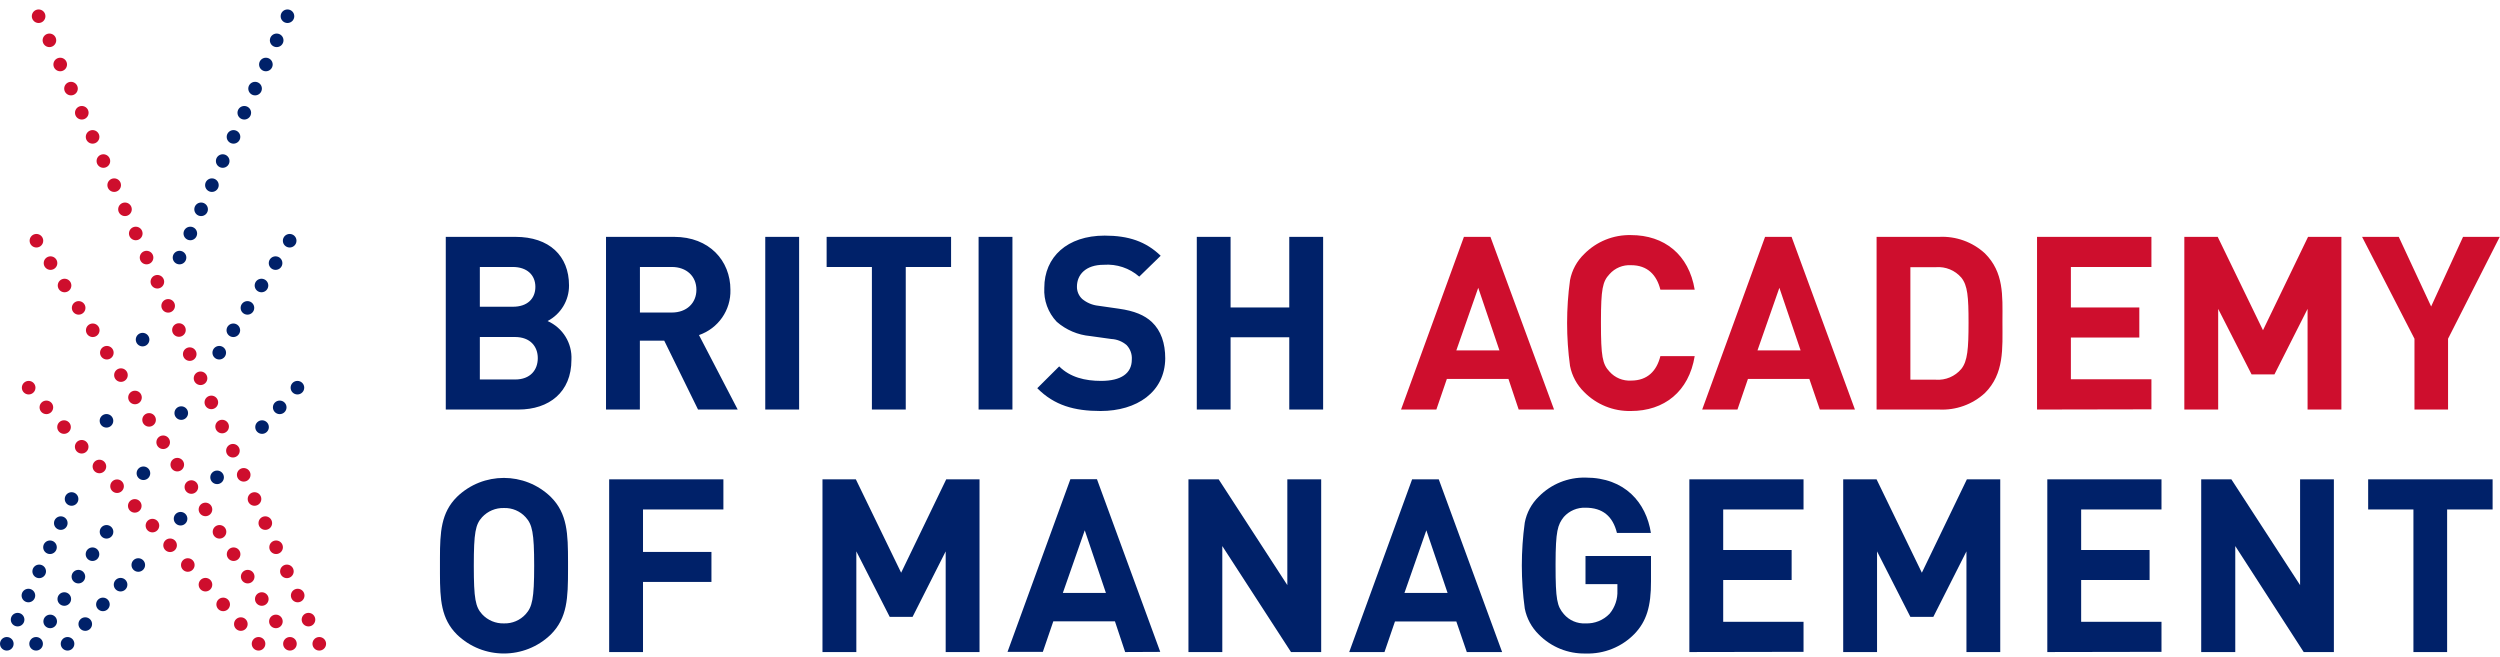 <svg width="232" height="61" viewBox="0 0 232 61" fill="none" xmlns="http://www.w3.org/2000/svg">
<path d="M102.513 21.865C104.73 21.865 106.335 22.407 107.711 23.734L105.722 25.671C104.816 24.878 103.628 24.482 102.425 24.572C100.752 24.572 99.94 25.492 99.94 26.596C99.932 27.03 100.109 27.447 100.427 27.744C100.851 28.096 101.37 28.315 101.92 28.373L103.816 28.645C105.275 28.848 106.213 29.25 106.889 29.879C107.75 30.693 108.134 31.86 108.134 33.269C108.1 36.383 105.499 38.141 102.134 38.141C99.702 38.141 97.84 37.623 96.259 36.025L98.292 34.001C99.308 35.013 100.689 35.347 102.182 35.347C104.035 35.347 105.032 34.65 105.032 33.371C105.068 32.873 104.891 32.382 104.545 32.02C104.148 31.681 103.648 31.484 103.126 31.458L101.18 31.187C100.027 31.084 98.935 30.62 98.063 29.86C97.26 29.012 96.843 27.871 96.911 26.707C96.911 23.85 99.036 21.865 102.513 21.865ZM47.831 21.981C50.972 21.981 52.805 23.739 52.805 26.485C52.815 27.871 52.048 29.146 50.816 29.792C52.231 30.42 53.111 31.851 53.029 33.39C53.029 36.383 50.972 38.006 48.103 38.006H41.368V21.981H47.831ZM62.56 21.981C65.838 21.981 67.783 24.209 67.783 26.887C67.84 28.774 66.657 30.479 64.865 31.095L68.459 38.006H64.778L61.641 31.613H59.38V38.006H56.238V21.981H62.56ZM74.158 21.981V38.006H71.016V21.981H74.158ZM88.26 21.981V24.775H84.054V38.006H80.912V24.775H76.711V21.981H88.26ZM93.954 21.981V38.006H90.813V21.981H93.954ZM114.198 21.981V28.533H119.644V21.981H122.786V38.006H119.644V31.298H114.198V38.006H111.062V21.981H114.198ZM47.787 31.274H44.529V35.216H47.806C49.231 35.216 49.907 34.315 49.907 33.235C49.907 32.156 49.212 31.274 47.787 31.274ZM62.341 24.775H59.385V29.003H62.346C63.722 29.003 64.627 28.126 64.627 26.887C64.627 25.647 63.717 24.775 62.341 24.775ZM47.583 24.775H44.529V28.465H47.602C48.934 28.465 49.683 27.72 49.683 26.62C49.683 25.521 48.905 24.775 47.583 24.775Z" fill="#002169"/>
<path d="M151.35 21.816C154.443 21.816 156.728 23.618 157.268 26.882H154.083C153.742 25.511 152.886 24.61 151.369 24.61C150.607 24.564 149.865 24.871 149.361 25.443C148.717 26.127 148.574 26.83 148.568 29.79L148.568 29.967C148.568 33.076 148.704 33.788 149.361 34.485C149.865 35.057 150.607 35.364 151.369 35.318C152.886 35.318 153.742 34.422 154.083 33.047H157.268C156.728 36.349 154.428 38.141 151.35 38.141C149.722 38.178 148.152 37.542 147.012 36.383C146.338 35.727 145.88 34.883 145.699 33.962C145.336 31.319 145.336 28.639 145.699 25.995C145.876 25.073 146.334 24.227 147.012 23.574C148.152 22.416 149.722 21.779 151.35 21.816ZM184.198 23.511C185.967 25.273 185.834 27.418 185.827 29.767L185.827 29.928C185.827 32.34 186.007 34.674 184.198 36.475C183.046 37.532 181.517 38.083 179.953 38.006H174.147V21.981H179.953C181.517 21.903 183.046 22.454 184.198 23.511ZM138.313 21.981L144.216 38.006H140.934L139.985 35.168H134.267L133.294 38.006H130.017L135.852 21.981H138.313ZM166.259 21.981L172.138 38.006H168.88L167.908 35.168H162.208L161.236 38.006H157.963L163.799 21.981H166.259ZM199.652 21.981V24.775H192.178V28.533H198.529V31.323H192.178V35.197H199.652V37.986L189.037 38.006V21.981H199.652ZM205.804 21.981L210.005 30.645L214.187 21.981H217.28V38.006H214.143V28.664L211.07 34.742H208.945L205.847 28.664V38.006H202.706V21.981H205.804ZM222.604 21.981L225.61 28.441L228.571 21.981H231.975L227.18 31.434V38.006H224.063V31.434L219.201 21.981H222.604ZM179.656 24.794H177.283V35.236H179.651C180.55 35.3 181.426 34.93 182.005 34.243C182.588 33.521 182.681 32.373 182.681 29.947C182.681 27.521 182.593 26.485 182.01 25.763C181.426 25.084 180.551 24.725 179.656 24.794ZM137.18 26.707L135.147 32.519H139.149L137.18 26.707ZM165.126 26.707L163.094 32.519H167.096L165.126 26.707Z" fill="#CE0E2D"/>
<path d="M51.108 46.108C52.663 47.651 52.712 49.548 52.713 52.127V52.873C52.712 55.451 52.663 57.344 51.108 58.888C48.685 61.23 44.831 61.23 42.408 58.888C40.928 57.417 40.833 55.627 40.828 53.236V51.764C40.833 49.373 40.928 47.578 42.408 46.108C44.831 43.765 48.685 43.765 51.108 46.108ZM67.131 44.485V47.279H59.671V51.217H66.022V54.006H59.671V60.51H56.53V44.485H67.131ZM46.77 47.144C46.001 47.12 45.259 47.431 44.738 47.996C44.125 48.674 43.969 49.415 43.969 52.5C43.969 55.585 44.125 56.321 44.738 56.999C45.259 57.564 46.001 57.875 46.77 57.851C47.533 57.875 48.267 57.563 48.779 56.999C49.391 56.321 49.571 55.58 49.571 52.5C49.571 49.42 49.391 48.674 48.779 47.996C48.267 47.432 47.533 47.12 46.77 47.144Z" fill="#002169"/>
<path d="M147.144 44.321C150.805 44.321 152.77 46.664 153.203 49.454H150.051C149.667 47.899 148.719 47.115 147.134 47.115C146.37 47.087 145.634 47.399 145.125 47.967C144.548 48.699 144.364 49.273 144.357 52.297L144.357 52.471C144.357 55.648 144.493 56.248 145.125 56.989C145.623 57.573 146.366 57.892 147.134 57.851C147.974 57.888 148.79 57.561 149.371 56.955C149.869 56.355 150.128 55.593 150.095 54.815V54.209H147.134V51.599H153.212V53.938C153.222 56.277 152.794 57.658 151.685 58.82C150.499 60.041 148.849 60.704 147.144 60.646C145.516 60.681 143.946 60.045 142.806 58.888C142.133 58.231 141.677 57.387 141.498 56.466C141.135 53.823 141.135 51.143 141.498 48.5C141.673 47.578 142.129 46.732 142.806 46.078C143.946 44.921 145.516 44.285 147.144 44.321ZM79.424 44.485L83.626 53.149L87.808 44.485H90.9V60.51H87.759V51.168L84.686 57.246H82.566L79.468 51.168V60.51H76.326V44.485H79.424ZM101.798 44.471L107.672 60.495L104.414 60.51L103.466 57.658H97.747L96.775 60.495H93.497L99.332 44.471H101.798ZM113.094 44.485L119.464 54.297V44.485H122.606V60.51H119.805L113.43 50.674V60.51H110.288V44.485H113.094ZM133.518 44.485L139.397 60.51H136.12L135.147 57.672H129.453L128.48 60.51H125.207L131.043 44.485H133.518ZM167.368 44.485V47.279H159.913V51.038H166.264V53.827H159.913V57.701H167.368V60.491L156.772 60.51V44.485H167.368ZM174.147 44.485L178.348 53.149L182.525 44.485H185.623V60.51H182.486V51.168L179.413 57.246H177.283L174.19 51.168V60.51H171.049V44.485H174.147ZM200.586 44.485V47.279H193.131V51.038H199.482V53.827H193.131V57.701H200.586V60.491L189.99 60.51V44.485H200.586ZM207.073 44.485L213.448 54.297V44.485H216.584V60.51H213.783L207.433 50.674V60.51H204.272V44.485H207.073ZM231.314 44.485V47.279H227.093V60.51H223.966V47.279H219.765V44.485H231.314ZM100.665 49.212L98.632 55.023H102.629L100.665 49.212ZM132.365 49.212L130.333 55.023H134.335L132.365 49.212Z" fill="#002169"/>
<path d="M29.629 59.115C29.978 59.115 30.261 59.397 30.261 59.745C30.261 60.093 29.978 60.374 29.629 60.374C29.28 60.374 28.997 60.093 28.997 59.745C28.997 59.397 29.28 59.115 29.629 59.115ZM26.906 59.115C27.255 59.115 27.538 59.397 27.538 59.745C27.538 60.093 27.255 60.374 26.906 60.374C26.557 60.374 26.274 60.093 26.274 59.745C26.274 59.397 26.557 59.115 26.906 59.115ZM23.993 59.115C24.342 59.115 24.625 59.397 24.625 59.745C24.625 60.093 24.342 60.374 23.993 60.374C23.644 60.374 23.361 60.093 23.361 59.745C23.361 59.397 23.644 59.115 23.993 59.115ZM22.349 57.285C22.699 57.285 22.982 57.567 22.982 57.914C22.982 58.262 22.699 58.544 22.349 58.544C22 58.544 21.717 58.262 21.717 57.914C21.717 57.567 22 57.285 22.349 57.285ZM25.603 57.038C25.952 57.038 26.235 57.32 26.235 57.667C26.235 58.015 25.952 58.297 25.603 58.297C25.254 58.297 24.971 58.015 24.971 57.667C24.971 57.32 25.254 57.038 25.603 57.038ZM28.627 56.873C28.977 56.873 29.259 57.155 29.259 57.503C29.259 57.85 28.977 58.132 28.627 58.132C28.278 58.132 27.995 57.85 27.995 57.503C27.995 57.155 28.278 56.873 28.627 56.873ZM20.711 55.459C21.06 55.459 21.343 55.741 21.343 56.089C21.343 56.436 21.06 56.718 20.711 56.718C20.362 56.718 20.079 56.436 20.079 56.089C20.079 55.741 20.362 55.459 20.711 55.459ZM24.295 54.96C24.644 54.96 24.927 55.242 24.927 55.59C24.927 55.937 24.644 56.219 24.295 56.219C23.945 56.219 23.662 55.937 23.662 55.59C23.662 55.242 23.945 54.96 24.295 54.96ZM27.626 54.636C27.975 54.636 28.258 54.918 28.258 55.265C28.258 55.613 27.975 55.895 27.626 55.895C27.276 55.895 26.994 55.613 26.994 55.265C26.994 54.918 27.276 54.636 27.626 54.636ZM19.067 53.628C19.416 53.628 19.699 53.91 19.699 54.258C19.699 54.606 19.416 54.888 19.067 54.888C18.718 54.888 18.435 54.606 18.435 54.258C18.435 53.91 18.718 53.628 19.067 53.628ZM22.986 52.883C23.336 52.883 23.619 53.164 23.619 53.512C23.619 53.86 23.336 54.142 22.986 54.142C22.637 54.142 22.354 53.86 22.354 53.512C22.354 53.164 22.637 52.883 22.986 52.883ZM26.624 52.394C26.973 52.394 27.256 52.675 27.256 53.023C27.256 53.371 26.973 53.653 26.624 53.653C26.275 53.653 25.992 53.371 25.992 53.023C25.992 52.675 26.275 52.394 26.624 52.394ZM17.428 51.803C17.777 51.803 18.061 52.084 18.061 52.432C18.061 52.78 17.777 53.062 17.428 53.062C17.079 53.062 16.796 52.78 16.796 52.432C16.796 52.084 17.079 51.803 17.428 51.803ZM21.678 50.8C22.028 50.8 22.311 51.082 22.311 51.43C22.311 51.778 22.028 52.059 21.678 52.059C21.329 52.059 21.046 51.778 21.046 51.43C21.046 51.082 21.329 50.8 21.678 50.8ZM25.622 50.156C25.971 50.156 26.254 50.438 26.254 50.786C26.254 51.133 25.971 51.415 25.622 51.415C25.273 51.415 24.99 51.133 24.99 50.786C24.99 50.438 25.273 50.156 25.622 50.156ZM15.785 49.972C16.134 49.972 16.417 50.254 16.417 50.602C16.417 50.949 16.134 51.231 15.785 51.231C15.436 51.231 15.152 50.949 15.152 50.602C15.152 50.254 15.436 49.972 15.785 49.972ZM20.37 48.723C20.72 48.723 21.003 49.005 21.003 49.352C21.003 49.7 20.72 49.982 20.37 49.982C20.021 49.982 19.738 49.7 19.738 49.352C19.738 49.005 20.021 48.723 20.37 48.723ZM14.146 48.146C14.495 48.146 14.778 48.428 14.778 48.776C14.778 49.124 14.495 49.406 14.146 49.406C13.797 49.406 13.514 49.124 13.514 48.776C13.514 48.428 13.797 48.146 14.146 48.146ZM24.62 47.914C24.97 47.914 25.253 48.196 25.253 48.544C25.253 48.891 24.97 49.173 24.62 49.173C24.271 49.173 23.988 48.891 23.988 48.544C23.988 48.196 24.271 47.914 24.62 47.914ZM19.067 46.645C19.416 46.645 19.699 46.927 19.699 47.275C19.699 47.622 19.416 47.904 19.067 47.904C18.718 47.904 18.435 47.622 18.435 47.275C18.435 46.927 18.718 46.645 19.067 46.645ZM12.507 46.316C12.856 46.316 13.139 46.598 13.139 46.945C13.139 47.293 12.856 47.575 12.507 47.575C12.158 47.575 11.875 47.293 11.875 46.945C11.875 46.598 12.158 46.316 12.507 46.316ZM23.619 45.676C23.968 45.676 24.251 45.958 24.251 46.306C24.251 46.654 23.968 46.936 23.619 46.936C23.27 46.936 22.986 46.654 22.986 46.306C22.986 45.958 23.27 45.676 23.619 45.676ZM17.759 44.568C18.108 44.568 18.391 44.849 18.391 45.197C18.391 45.545 18.108 45.827 17.759 45.827C17.41 45.827 17.127 45.545 17.127 45.197C17.127 44.849 17.41 44.568 17.759 44.568ZM10.864 44.49C11.213 44.49 11.496 44.772 11.496 45.12C11.496 45.467 11.213 45.749 10.864 45.749C10.514 45.749 10.231 45.467 10.231 45.12C10.231 44.772 10.514 44.49 10.864 44.49ZM22.617 43.434C22.966 43.434 23.249 43.716 23.249 44.064C23.249 44.412 22.966 44.694 22.617 44.694C22.268 44.694 21.985 44.412 21.985 44.064C21.985 43.716 22.268 43.434 22.617 43.434ZM9.225 42.66C9.574 42.66 9.857 42.941 9.857 43.289C9.857 43.637 9.574 43.919 9.225 43.919C8.876 43.919 8.593 43.637 8.593 43.289C8.593 42.941 8.876 42.66 9.225 42.66ZM16.451 42.49C16.8 42.49 17.083 42.772 17.083 43.12C17.083 43.467 16.8 43.749 16.451 43.749C16.102 43.749 15.819 43.467 15.819 43.12C15.819 42.772 16.102 42.49 16.451 42.49ZM21.615 41.197C21.964 41.197 22.247 41.479 22.247 41.827C22.247 42.174 21.964 42.456 21.615 42.456C21.266 42.456 20.983 42.174 20.983 41.827C20.983 41.479 21.266 41.197 21.615 41.197ZM7.581 40.829C7.93 40.829 8.213 41.111 8.213 41.459C8.213 41.806 7.93 42.088 7.581 42.088C7.232 42.088 6.949 41.806 6.949 41.459C6.949 41.111 7.232 40.829 7.581 40.829ZM15.143 40.412C15.492 40.412 15.775 40.694 15.775 41.042C15.775 41.39 15.492 41.672 15.143 41.672C14.794 41.672 14.511 41.39 14.511 41.042C14.511 40.694 14.794 40.412 15.143 40.412ZM5.942 39.003C6.292 39.003 6.575 39.285 6.575 39.633C6.575 39.98 6.292 40.262 5.942 40.262C5.593 40.262 5.31 39.98 5.31 39.633C5.31 39.285 5.593 39.003 5.942 39.003ZM20.613 38.955C20.963 38.955 21.246 39.237 21.246 39.584C21.246 39.932 20.963 40.214 20.613 40.214C20.264 40.214 19.981 39.932 19.981 39.584C19.981 39.237 20.264 38.955 20.613 38.955ZM13.835 38.335C14.184 38.335 14.467 38.617 14.467 38.965C14.467 39.312 14.184 39.594 13.835 39.594C13.486 39.594 13.203 39.312 13.203 38.965C13.203 38.617 13.486 38.335 13.835 38.335ZM4.304 37.173C4.653 37.173 4.936 37.455 4.936 37.802C4.936 38.15 4.653 38.432 4.304 38.432C3.954 38.432 3.671 38.15 3.671 37.802C3.671 37.455 3.954 37.173 4.304 37.173ZM19.612 36.713C19.961 36.713 20.244 36.994 20.244 37.342C20.244 37.69 19.961 37.972 19.612 37.972C19.263 37.972 18.98 37.69 18.98 37.342C18.98 36.994 19.263 36.713 19.612 36.713ZM12.527 36.257C12.876 36.257 13.159 36.539 13.159 36.887C13.159 37.235 12.876 37.517 12.527 37.517C12.178 37.517 11.895 37.235 11.895 36.887C11.895 36.539 12.178 36.257 12.527 36.257ZM2.66 35.347C3.009 35.347 3.292 35.629 3.292 35.977C3.292 36.324 3.009 36.606 2.66 36.606C2.311 36.606 2.028 36.324 2.028 35.977C2.028 35.629 2.311 35.347 2.66 35.347ZM18.61 34.475C18.959 34.475 19.242 34.757 19.242 35.105C19.242 35.453 18.959 35.734 18.61 35.734C18.261 35.734 17.978 35.453 17.978 35.105C17.978 34.757 18.261 34.475 18.61 34.475ZM11.223 34.18C11.572 34.18 11.856 34.462 11.856 34.809C11.856 35.157 11.572 35.439 11.223 35.439C10.874 35.439 10.591 35.157 10.591 34.809C10.591 34.462 10.874 34.18 11.223 34.18ZM17.608 32.233C17.957 32.233 18.24 32.515 18.24 32.862C18.24 33.21 17.957 33.492 17.608 33.492C17.259 33.492 16.976 33.21 16.976 32.862C16.976 32.515 17.259 32.233 17.608 32.233ZM9.915 32.102C10.264 32.102 10.547 32.384 10.547 32.732C10.547 33.08 10.264 33.361 9.915 33.361C9.566 33.361 9.283 33.08 9.283 32.732C9.283 32.384 9.566 32.102 9.915 32.102ZM8.607 30.02C8.956 30.02 9.239 30.302 9.239 30.649C9.239 30.997 8.956 31.279 8.607 31.279C8.258 31.279 7.975 30.997 7.975 30.649C7.975 30.302 8.258 30.02 8.607 30.02ZM16.607 29.996C16.956 29.996 17.239 30.277 17.239 30.625C17.239 30.973 16.956 31.255 16.607 31.255C16.257 31.255 15.974 30.973 15.974 30.625C15.974 30.277 16.257 29.996 16.607 29.996ZM7.299 27.942C7.648 27.942 7.931 28.224 7.931 28.572C7.931 28.919 7.648 29.201 7.299 29.201C6.95 29.201 6.667 28.919 6.667 28.572C6.667 28.224 6.95 27.942 7.299 27.942ZM15.605 27.753C15.954 27.753 16.237 28.035 16.237 28.383C16.237 28.731 15.954 29.012 15.605 29.012C15.256 29.012 14.973 28.731 14.973 28.383C14.973 28.035 15.256 27.753 15.605 27.753ZM5.991 25.865C6.34 25.865 6.623 26.147 6.623 26.494C6.623 26.842 6.34 27.124 5.991 27.124C5.642 27.124 5.359 26.842 5.359 26.494C5.359 26.147 5.642 25.865 5.991 25.865ZM14.603 25.516C14.952 25.516 15.235 25.798 15.235 26.146C15.235 26.493 14.952 26.775 14.603 26.775C14.254 26.775 13.971 26.493 13.971 26.146C13.971 25.798 14.254 25.516 14.603 25.516ZM4.688 23.787C5.037 23.787 5.32 24.069 5.32 24.417C5.32 24.764 5.037 25.046 4.688 25.046C4.339 25.046 4.056 24.764 4.056 24.417C4.056 24.069 4.339 23.787 4.688 23.787ZM13.601 23.274C13.95 23.274 14.233 23.556 14.233 23.903C14.233 24.251 13.95 24.533 13.601 24.533C13.252 24.533 12.969 24.251 12.969 23.903C12.969 23.556 13.252 23.274 13.601 23.274ZM3.38 21.71C3.729 21.71 4.012 21.991 4.012 22.339C4.012 22.687 3.729 22.969 3.38 22.969C3.031 22.969 2.748 22.687 2.748 22.339C2.748 21.991 3.031 21.71 3.38 21.71ZM12.6 21.037C12.949 21.037 13.232 21.318 13.232 21.666C13.232 22.014 12.949 22.296 12.6 22.296C12.25 22.296 11.967 22.014 11.967 21.666C11.967 21.318 12.25 21.037 12.6 21.037ZM11.598 18.794C11.947 18.794 12.23 19.076 12.23 19.424C12.23 19.771 11.947 20.053 11.598 20.053C11.249 20.053 10.966 19.771 10.966 19.424C10.966 19.076 11.249 18.794 11.598 18.794ZM10.596 16.552C10.945 16.552 11.228 16.834 11.228 17.182C11.228 17.529 10.945 17.811 10.596 17.811C10.247 17.811 9.964 17.529 9.964 17.182C9.964 16.834 10.247 16.552 10.596 16.552ZM9.594 14.315C9.943 14.315 10.226 14.597 10.226 14.944C10.226 15.292 9.943 15.574 9.594 15.574C9.245 15.574 8.962 15.292 8.962 14.944C8.962 14.597 9.245 14.315 9.594 14.315ZM8.593 12.072C8.942 12.072 9.225 12.354 9.225 12.702C9.225 13.05 8.942 13.332 8.593 13.332C8.243 13.332 7.96 13.05 7.96 12.702C7.96 12.354 8.243 12.072 8.593 12.072ZM7.591 9.835C7.94 9.835 8.223 10.117 8.223 10.465C8.223 10.812 7.94 11.094 7.591 11.094C7.242 11.094 6.959 10.812 6.959 10.465C6.959 10.117 7.242 9.835 7.591 9.835ZM6.589 7.593C6.938 7.593 7.221 7.875 7.221 8.222C7.221 8.57 6.938 8.852 6.589 8.852C6.24 8.852 5.957 8.57 5.957 8.222C5.957 7.875 6.24 7.593 6.589 7.593ZM5.587 5.356C5.937 5.356 6.22 5.637 6.22 5.985C6.22 6.333 5.937 6.615 5.587 6.615C5.238 6.615 4.955 6.333 4.955 5.985C4.955 5.637 5.238 5.356 5.587 5.356ZM4.586 3.113C4.935 3.113 5.218 3.395 5.218 3.743C5.218 4.091 4.935 4.372 4.586 4.372C4.237 4.372 3.954 4.091 3.954 3.743C3.954 3.395 4.237 3.113 4.586 3.113ZM3.584 0.876C3.933 0.876 4.216 1.158 4.216 1.506C4.216 1.853 3.933 2.135 3.584 2.135C3.235 2.135 2.952 1.853 2.952 1.506C2.952 1.158 3.235 0.876 3.584 0.876Z" fill="#CE0E2D"/>
<path d="M0.632 59.115C0.981 59.115 1.264 59.397 1.264 59.745C1.264 60.093 0.981 60.374 0.632 60.374C0.283 60.374 0 60.093 0 59.745C0 59.397 0.283 59.115 0.632 59.115ZM3.35 59.115C3.7 59.115 3.983 59.397 3.983 59.745C3.983 60.093 3.7 60.374 3.35 60.374C3.001 60.374 2.718 60.093 2.718 59.745C2.718 59.397 3.001 59.115 3.35 59.115ZM6.268 59.115C6.617 59.115 6.9 59.397 6.9 59.745C6.9 60.093 6.617 60.374 6.268 60.374C5.919 60.374 5.636 60.093 5.636 59.745C5.636 59.397 5.919 59.115 6.268 59.115ZM7.912 57.285C8.261 57.285 8.544 57.567 8.544 57.914C8.544 58.262 8.261 58.544 7.912 58.544C7.563 58.544 7.28 58.262 7.28 57.914C7.28 57.567 7.563 57.285 7.912 57.285ZM4.659 57.038C5.008 57.038 5.291 57.32 5.291 57.667C5.291 58.015 5.008 58.297 4.659 58.297C4.309 58.297 4.026 58.015 4.026 57.667C4.026 57.32 4.309 57.038 4.659 57.038ZM1.634 56.873C1.983 56.873 2.266 57.155 2.266 57.503C2.266 57.85 1.983 58.132 1.634 58.132C1.285 58.132 1.002 57.85 1.002 57.503C1.002 57.155 1.285 56.873 1.634 56.873ZM9.551 55.459C9.9 55.459 10.183 55.741 10.183 56.089C10.183 56.436 9.9 56.718 9.551 56.718C9.201 56.718 8.918 56.436 8.918 56.089C8.918 55.741 9.201 55.459 9.551 55.459ZM5.967 54.96C6.316 54.96 6.599 55.242 6.599 55.59C6.599 55.937 6.316 56.219 5.967 56.219C5.618 56.219 5.334 55.937 5.334 55.59C5.334 55.242 5.618 54.96 5.967 54.96ZM2.636 54.636C2.985 54.636 3.268 54.918 3.268 55.265C3.268 55.613 2.985 55.895 2.636 55.895C2.287 55.895 2.003 55.613 2.003 55.265C2.003 54.918 2.287 54.636 2.636 54.636ZM11.189 53.628C11.538 53.628 11.822 53.91 11.822 54.258C11.822 54.606 11.538 54.888 11.189 54.888C10.84 54.888 10.557 54.606 10.557 54.258C10.557 53.91 10.84 53.628 11.189 53.628ZM7.275 52.883C7.624 52.883 7.907 53.164 7.907 53.512C7.907 53.86 7.624 54.142 7.275 54.142C6.926 54.142 6.643 53.86 6.643 53.512C6.643 53.164 6.926 52.883 7.275 52.883ZM3.637 52.394C3.987 52.394 4.27 52.675 4.27 53.023C4.27 53.371 3.987 53.653 3.637 53.653C3.288 53.653 3.005 53.371 3.005 53.023C3.005 52.675 3.288 52.394 3.637 52.394ZM12.833 51.803C13.182 51.803 13.465 52.084 13.465 52.432C13.465 52.78 13.182 53.062 12.833 53.062C12.484 53.062 12.201 52.78 12.201 52.432C12.201 52.084 12.484 51.803 12.833 51.803ZM8.583 50.8C8.932 50.8 9.215 51.082 9.215 51.43C9.215 51.778 8.932 52.059 8.583 52.059C8.234 52.059 7.951 51.778 7.951 51.43C7.951 51.082 8.234 50.8 8.583 50.8ZM4.639 50.156C4.988 50.156 5.271 50.438 5.271 50.786C5.271 51.133 4.988 51.415 4.639 51.415C4.29 51.415 4.007 51.133 4.007 50.786C4.007 50.438 4.29 50.156 4.639 50.156ZM9.886 48.723C10.235 48.723 10.518 49.005 10.518 49.352C10.518 49.7 10.235 49.982 9.886 49.982C9.537 49.982 9.254 49.7 9.254 49.352C9.254 49.005 9.537 48.723 9.886 48.723ZM5.641 47.914C5.99 47.914 6.273 48.196 6.273 48.544C6.273 48.891 5.99 49.173 5.641 49.173C5.292 49.173 5.009 48.891 5.009 48.544C5.009 48.196 5.292 47.914 5.641 47.914ZM16.757 47.507C17.106 47.507 17.389 47.789 17.389 48.137C17.389 48.484 17.106 48.766 16.757 48.766C16.408 48.766 16.125 48.484 16.125 48.137C16.125 47.789 16.408 47.507 16.757 47.507ZM6.643 45.676C6.992 45.676 7.275 45.958 7.275 46.306C7.275 46.654 6.992 46.936 6.643 46.936C6.293 46.936 6.01 46.654 6.01 46.306C6.01 45.958 6.293 45.676 6.643 45.676ZM20.147 43.667C20.496 43.667 20.779 43.949 20.779 44.296C20.779 44.644 20.496 44.926 20.147 44.926C19.797 44.926 19.514 44.644 19.514 44.296C19.514 43.949 19.797 43.667 20.147 43.667ZM13.309 43.289C13.659 43.289 13.942 43.571 13.942 43.919C13.942 44.266 13.659 44.548 13.309 44.548C12.96 44.548 12.677 44.266 12.677 43.919C12.677 43.571 12.96 43.289 13.309 43.289ZM24.319 39.003C24.668 39.003 24.951 39.285 24.951 39.633C24.951 39.98 24.668 40.262 24.319 40.262C23.97 40.262 23.687 39.98 23.687 39.633C23.687 39.285 23.97 39.003 24.319 39.003ZM9.881 38.422C10.23 38.422 10.513 38.704 10.513 39.052C10.513 39.399 10.23 39.681 9.881 39.681C9.532 39.681 9.249 39.399 9.249 39.052C9.249 38.704 9.532 38.422 9.881 38.422ZM16.82 37.705C17.17 37.705 17.453 37.987 17.453 38.335C17.453 38.683 17.17 38.965 16.82 38.965C16.471 38.965 16.188 38.683 16.188 38.335C16.188 37.987 16.471 37.705 16.82 37.705ZM25.958 37.173C26.307 37.173 26.59 37.455 26.59 37.802C26.59 38.15 26.307 38.432 25.958 38.432C25.608 38.432 25.326 38.15 25.326 37.802C25.326 37.455 25.608 37.173 25.958 37.173ZM27.601 35.347C27.95 35.347 28.233 35.629 28.233 35.977C28.233 36.324 27.95 36.606 27.601 36.606C27.252 36.606 26.969 36.324 26.969 35.977C26.969 35.629 27.252 35.347 27.601 35.347ZM20.346 32.102C20.695 32.102 20.978 32.384 20.978 32.732C20.978 33.08 20.695 33.361 20.346 33.361C19.997 33.361 19.714 33.08 19.714 32.732C19.714 32.384 19.997 32.102 20.346 32.102ZM13.232 30.887C13.581 30.887 13.864 31.169 13.864 31.516C13.864 31.864 13.581 32.146 13.232 32.146C12.883 32.146 12.6 31.864 12.6 31.516C12.6 31.169 12.883 30.887 13.232 30.887ZM21.654 30.02C22.003 30.02 22.286 30.302 22.286 30.649C22.286 30.997 22.003 31.279 21.654 31.279C21.305 31.279 21.022 30.997 21.022 30.649C21.022 30.302 21.305 30.02 21.654 30.02ZM22.962 27.942C23.311 27.942 23.594 28.224 23.594 28.572C23.594 28.919 23.311 29.201 22.962 29.201C22.613 29.201 22.33 28.919 22.33 28.572C22.33 28.224 22.613 27.942 22.962 27.942ZM24.265 25.865C24.614 25.865 24.898 26.147 24.898 26.494C24.898 26.842 24.614 27.124 24.265 27.124C23.916 27.124 23.633 26.842 23.633 26.494C23.633 26.147 23.916 25.865 24.265 25.865ZM25.573 23.787C25.923 23.787 26.206 24.069 26.206 24.417C26.206 24.764 25.923 25.046 25.573 25.046C25.224 25.046 24.941 24.764 24.941 24.417C24.941 24.069 25.224 23.787 25.573 23.787ZM16.66 23.274C17.009 23.274 17.292 23.556 17.292 23.903C17.292 24.251 17.009 24.533 16.66 24.533C16.311 24.533 16.028 24.251 16.028 23.903C16.028 23.556 16.311 23.274 16.66 23.274ZM26.882 21.71C27.231 21.71 27.514 21.991 27.514 22.339C27.514 22.687 27.231 22.969 26.882 22.969C26.532 22.969 26.249 22.687 26.249 22.339C26.249 21.991 26.532 21.71 26.882 21.71ZM17.662 21.037C18.011 21.037 18.294 21.318 18.294 21.666C18.294 22.014 18.011 22.296 17.662 22.296C17.313 22.296 17.029 22.014 17.029 21.666C17.029 21.318 17.313 21.037 17.662 21.037ZM18.663 18.794C19.013 18.794 19.296 19.076 19.296 19.424C19.296 19.771 19.013 20.053 18.663 20.053C18.314 20.053 18.031 19.771 18.031 19.424C18.031 19.076 18.314 18.794 18.663 18.794ZM19.665 16.552C20.014 16.552 20.297 16.834 20.297 17.182C20.297 17.529 20.014 17.811 19.665 17.811C19.316 17.811 19.033 17.529 19.033 17.182C19.033 16.834 19.316 16.552 19.665 16.552ZM20.667 14.315C21.016 14.315 21.299 14.597 21.299 14.944C21.299 15.292 21.016 15.574 20.667 15.574C20.318 15.574 20.035 15.292 20.035 14.944C20.035 14.597 20.318 14.315 20.667 14.315ZM21.669 12.072C22.018 12.072 22.301 12.354 22.301 12.702C22.301 13.05 22.018 13.332 21.669 13.332C21.32 13.332 21.037 13.05 21.037 12.702C21.037 12.354 21.32 12.072 21.669 12.072ZM22.67 9.835C23.02 9.835 23.303 10.117 23.303 10.465C23.303 10.812 23.02 11.094 22.67 11.094C22.321 11.094 22.038 10.812 22.038 10.465C22.038 10.117 22.321 9.835 22.67 9.835ZM23.672 7.593C24.021 7.593 24.304 7.875 24.304 8.222C24.304 8.57 24.021 8.852 23.672 8.852C23.323 8.852 23.04 8.57 23.04 8.222C23.04 7.875 23.323 7.593 23.672 7.593ZM24.674 5.356C25.023 5.356 25.306 5.637 25.306 5.985C25.306 6.333 25.023 6.615 24.674 6.615C24.325 6.615 24.042 6.333 24.042 5.985C24.042 5.637 24.325 5.356 24.674 5.356ZM25.676 3.113C26.025 3.113 26.308 3.395 26.308 3.743C26.308 4.091 26.025 4.372 25.676 4.372C25.326 4.372 25.043 4.091 25.043 3.743C25.043 3.395 25.326 3.113 25.676 3.113ZM26.677 0.876C27.026 0.876 27.309 1.158 27.309 1.506C27.309 1.853 27.026 2.135 26.677 2.135C26.328 2.135 26.045 1.853 26.045 1.506C26.045 1.158 26.328 0.876 26.677 0.876Z" fill="#002169"/>
</svg>
